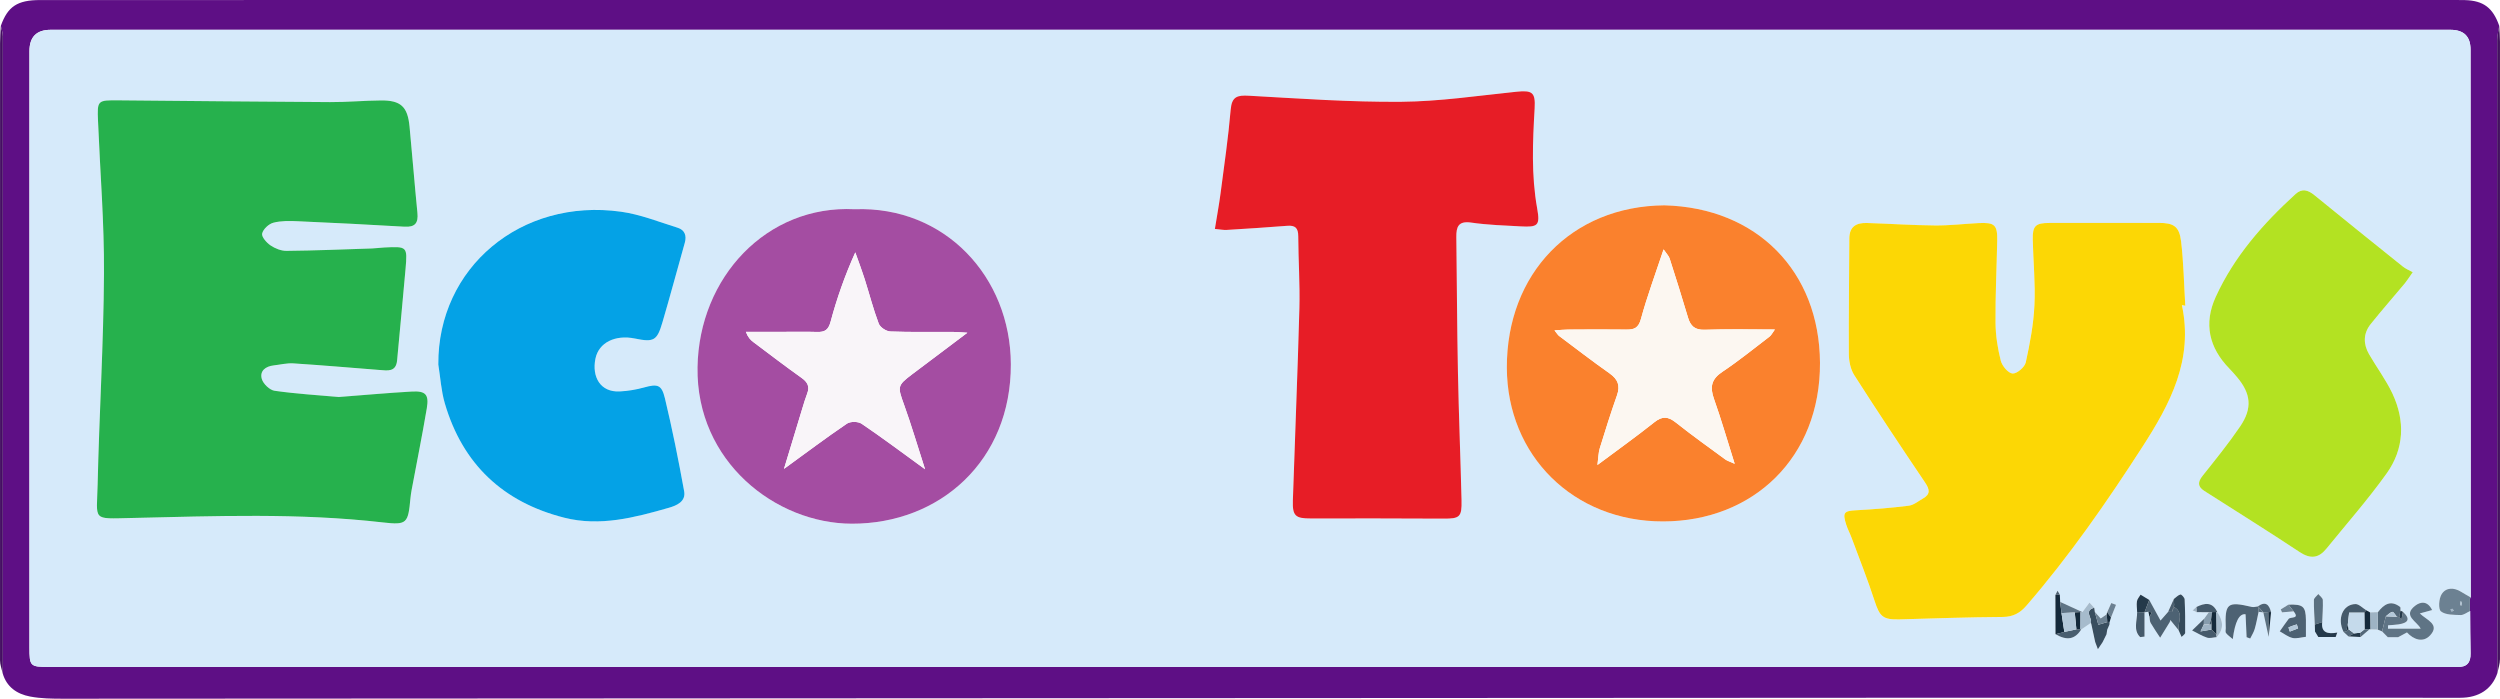 <svg xmlns="http://www.w3.org/2000/svg" version="1.1" viewBox="0 0 1006.31 281.25"><defs><style>.cls-1{fill:#5e0f85}.cls-2{fill:#4d6273}.cls-3{fill:#fcd705}.cls-4{fill:#f9f5f9}.cls-5{fill:#a44da2}.cls-6{fill:#14293a}.cls-7{fill:#495e6f}.cls-8{fill:#455a6b}.cls-9{fill:#9eb3c4}.cls-10{fill:#04a2e6}.cls-11{fill:#440f62}.cls-12{fill:#b3c8d9}.cls-13{fill:#26b14d}.cls-14{fill:#24394a}.cls-15{fill:#869cad}.cls-16{fill:#fa812d}.cls-17{fill:#43105f}.cls-18{fill:#fcf7f1}.cls-19{fill:#e71d26}.cls-20{fill:#5f7485}.cls-21{fill:#a6bbcc}.cls-22{fill:#536879}.cls-23{fill:#394e5f}.cls-24{fill:#5a7080}.cls-25{fill:#c5daeb}.cls-26{fill:#b3e222}.cls-27{fill:#344a5a}.cls-28{fill:#d6eafa}.cls-29{fill:#6c8192}</style></defs><g><g id="Laag_1"><g id="pmA1g9"><g><path d="M1005.24 270.99c-2.17 6.39-7.42 9.88-14.92 9.88-75.49 0-150.98-.05-226.47-.01-246.12.13-492.24.29-738.36.39-4.48 0-9.05-.05-13.42-.89-5.22-.99-9.44-3.82-11.01-9.4.03-1 .1-2 .1-3 .01-84.44.02-168.88 0-253.32 0-1.42-.54-2.84-.82-4.26C3.13 2.6 6.96.03 16.16.02 58.97 0 101.79.01 144.6.01h839.1c2.83 0 5.67-.05 8.5.03 7.48.22 11.27 3.1 13.8 10.36-.28 1.92-.81 3.84-.82 5.76-.05 33.31-.05 66.62-.04 99.94.02 51.63.07 103.27.1 154.9Zm-11.05-25.06v-5.08c.2-.03.32-.16.33-.38-.02-73.5-.05-146.99-.07-220.49q0-7.97-8.12-7.98H20.37q-8.51 0-8.52 8.58v239.99c0 7.64.26 7.88 7.87 7.88h965.45c1.33 0 2.67-.05 4 0 3.86.14 5.38-1.81 5.29-5.52-.14-5.66-.12-11.33-.17-16.99h-.1Z" class="cls-1"/><path d="M.32 10.39c.29 1.42.82 2.84.82 4.26.03 84.44.02 168.88 0 253.32 0 1-.06 2-.1 3-.36-1.72-1.03-3.44-1.03-5.16C-.02 183 0 100.18.03 17.37c0-2.32.19-4.65.3-6.97Z" class="cls-11"/><path d="M1005.24 270.99c-.03-51.63-.08-103.27-.1-154.9-.01-33.31-.01-66.62.04-99.94 0-1.92.53-3.84.82-5.76.1 2.16.3 4.32.3 6.47.03 82.82.04 165.64 0 248.47 0 1.88-.68 3.77-1.05 5.65Z" class="cls-17"/><path d="M994.3 245.94c.05 5.66.04 11.33.17 16.99.09 3.72-1.43 5.67-5.29 5.52-1.33-.05-2.67 0-4 0H19.73c-7.61 0-7.87-.24-7.87-7.88V20.58q0-8.56 8.52-8.58h965.96q8.13 0 8.12 7.98c.02 73.5.05 146.99.07 220.48-1.26-.74-2.55-1.42-3.77-2.2-2.93-1.86-6.15-1.91-7.94.89-1.14 1.79-1.41 6.06-.28 6.94 1.88 1.48 5.19 1.39 7.91 1.47 1.27.04 2.57-1.05 3.85-1.63Zm-49.01 10.22 4.89.26c1.24-1.06 2.48-2.13 3.71-3.19l.22.12 2.97.09 1.76.73 2.32 2.32h4.12c1.17-.63 2.33-1.25 3.58-1.93 2.69 2.9 6.5 4.28 9.36 1.14 4.06-4.45-1.55-6.17-4.18-8.79 1.9-.52 3.31-.91 4.95-1.36-1.86-3.81-4.65-3.41-6.79-1.77-5.31 4.07.8 6.34 2.18 9.27h-13.16c0-.45.02-.91.03-1.36 1.43-.12 2.87-.17 4.29-.38 3.75-.58 4.92-2.09 1.7-5.05-.34-.16-.68-.33-1.02-.49-.03-.5.15-1.26-.11-1.46-3.79-2.92-6.53-1.05-8.94 2.09-1.06.03-2.11.06-3.17.08-.52-.29-1.03-.58-1.55-.87-1.45-.87-2.93-2.51-4.36-2.47-5.1.14-7.41 5.9-4.76 11.21l1.95 1.8Zm-97.28-8.89c-.87.6-1.74 1.2-2.43 1.68-.92-1.02-1.65-1.83-2.38-2.63l-.24-1.68-1.91-2.09c-.95 1.28-1.89 2.56-2.84 3.84-2.99-1.37-5.98-2.75-8.97-4.12l-.12-2.88c-.31-.54-.62-1.08-.93-1.61-.28.56-.57 1.12-.85 1.69.01 5.27.03 10.54.04 15.82 4.58 2.68 7.78 2.1 10.29-1.85 1.3-.89 2.59-1.78 3.89-2.66l.18.25 1.59 7.4c.36.97.72 1.94 1.09 2.91l1.85-2.77 1.62-3.27.28-1.84c.3-.69.59-1.37.89-2.06l.09-1 .54-1.82c.68-1.71 1.35-3.42 2.03-5.13-.64-.24-1.28-.47-1.92-.71-.54 1.23-1.09 2.46-1.63 3.69-.11.27-.17.55-.18.84Zm63.06-.76h-.02c.71 3.27 1.43 6.55 2.14 9.83.32-3.32.65-6.63.97-9.95-.78-3.09-2.27-4.51-5.32-2.28-.81.07-1.68.36-2.44.19-9.89-2.31-10.88-1.52-10.48 8.53.03.66-.24 1.51.08 1.95.61.84 1.54 1.44 2.74 2.48q1.36-10.56 5.15-10c.14 3.05.28 6.14.42 9.23.48.18.97.35 1.45.53.62-1.28 1.42-2.5 1.81-3.84.66-2.26 1.06-4.6 1.57-6.9.64.08 1.28.15 1.93.23Zm-26.93-.11 4.96.03c-.65.9-1.31 1.8-1.96 2.7-1.59 1.54-3.18 3.09-4.77 4.63 1.99.99 3.92 2.2 6.01 2.89 1.15.38 2.59-.11 3.9-.21 3.02-3.29 2.61-6.65.23-10.06-1.94-4.26-5.06-3.71-8.44-2.05-.5.45-1 .9-1.51 1.34.52.24 1.05.48 1.57.72Zm-20.93.03v.04c.52-.07 1.04-.15 1.56-.22.14.7.29 1.4.43 2.1.15.8.09 1.73.47 2.39 1.18 2.04 2.54 3.97 3.82 5.95 1.28-2.09 2.57-4.17 3.85-6.26.22-.27.28-.57.2-.91l3.39 4.17c.39.89.79 1.78 1.18 2.67.5-.55 1.44-1.09 1.45-1.65.06-4.49.01-8.99-.21-13.47-.04-.72-1.29-2.06-1.68-1.96-.98.26-1.8 1.18-2.68 1.83-.76 1.71-1.52 3.42-2.29 5.14-.89 1.02-1.78 2.04-3.08 3.52-1.71-3.13-3.13-5.71-4.54-8.29-1.16-.71-2.32-1.42-3.49-2.12-.51.88-1.32 1.72-1.46 2.66-.22 1.41.03 2.89.08 4.34.03 3.45-1.68 7.3 1.22 10.09.58-.07 1.16-.13 1.74-.2v-9.82Zm68.62 7.77 1.32 2.19h7c.22-.59.44-1.19.65-1.78-4.01.75-6.58-.05-6.06-4.19.11-2.98.36-5.96.24-8.93-.03-.82-1.18-1.6-1.81-2.4-.62.79-1.76 1.57-1.78 2.38-.07 3.3.21 6.6.36 9.9.02.94.05 1.88.07 2.81Zm-8.6-8.11c2.62 3.21-1.27 2.08-2.01 3.06-1.24 1.62-2.38 3.32-3.56 4.99 1.7.93 3.31 2.24 5.12 2.66 1.62.37 3.46-.25 5.41-.46 0-2.51.03-4.66 0-6.81-.1-5.45-1.13-6.34-7.04-6.13-1.03.64-2.06 1.27-3.09 1.91.17.4.33.8.5 1.2 1.56-.13 3.11-.27 4.67-.4ZM136.2 159.82c-8.15-.73-16.96-1.25-25.66-2.49-1.97-.28-4.57-2.76-5.15-4.73-.95-3.25 1.5-5.12 4.81-5.49 2.63-.29 5.29-.98 7.9-.81 11.59.75 23.16 1.75 34.74 2.66 3.19.25 6.58.89 7.01-3.9 1.12-12.25 2.34-24.49 3.39-36.74.79-9.1.7-9.12-8.57-8.67-1.66.08-3.31.34-4.97.39-11.44.38-22.88.85-34.33.97-2.18.02-4.64-.96-6.48-2.2-1.59-1.08-3.67-3.46-3.37-4.77.4-1.76 2.66-3.88 4.51-4.36 3.15-.82 6.62-.74 9.93-.59 14.29.63 28.58 1.34 42.86 2.19 4.31.26 5.61-1.52 5.2-5.6-1.15-11.57-2.06-23.16-3.17-34.73-.77-8.02-3.52-10.56-11.54-10.49-6.82.06-13.63.71-20.45.67-28.32-.15-56.63-.46-84.94-.71-8.75-.08-8.81-.07-8.46 8.4.84 20.46 2.53 40.93 2.4 61.39-.18 28.3-1.93 56.58-2.56 84.88-.33 14.68-2.49 13.81 13.5 13.45 33.8-.77 67.59-2.1 101.32 1.78 9.74 1.12 10.13.39 11.09-9.67.11-1.16.28-2.31.49-3.45 2.04-10.93 4.25-21.84 6.1-32.81.94-5.57-.46-7.07-6.08-6.75-9.61.55-19.21 1.42-29.52 2.21Zm742.07-36.98 1.34.24c-.52-8.63-.67-17.3-1.68-25.87-.72-6.15-3.05-7.49-9.09-7.47-14.61.05-29.23.04-43.85.02-5.61 0-6.9 1.1-6.78 6.64.19 8.82 1.1 17.65.68 26.44-.37 7.74-1.82 15.48-3.49 23.07-.42 1.91-3.6 4.6-5.32 4.46-1.77-.14-4.21-3.06-4.74-5.17-1.25-4.95-2.07-10.14-2.11-15.24-.09-10.98.46-21.97.68-32.95.13-6.51-.98-7.54-7.59-7.19-5.81.3-11.63 1-17.43.95-9.14-.08-18.28-.71-27.42-.99-4.21-.13-7.08 1.35-7.09 6.27-.03 15.49-.3 30.98-.2 46.47.02 2.87.68 6.15 2.19 8.51 9.28 14.51 18.82 28.87 28.46 43.15 1.86 2.76 2.36 4.71-.81 6.5-1.86 1.05-3.69 2.64-5.68 2.89-7.02.88-14.09 1.45-21.16 1.84-4.93.27-5.6.89-4.09 5.67.6 1.9 1.56 3.67 2.25 5.54 3.11 8.39 6.43 16.71 9.19 25.21 2.11 6.48 3.35 7.69 10.22 7.5 13.8-.39 27.61-.89 41.42-.97 4.12-.03 6.95-1.61 9.44-4.49 17.33-20.01 32.32-41.67 46.68-63.89 11.3-17.49 20.65-35.1 15.96-57.12Zm-389.25-30.7c2.14.19 3.43.48 4.71.4 8.14-.5 16.29-1.01 24.42-1.66 3.24-.26 4.41.94 4.42 4.2.04 9.66.72 19.33.46 28.97-.69 25.81-1.79 51.6-2.63 77.41-.2 6.25 1.07 7.23 7.17 7.22 17.8-.04 35.61-.01 53.41.07 6.59.03 7.48-.61 7.32-7.41-.42-17.15-1.11-34.3-1.45-51.45-.36-18.15-.42-36.3-.65-54.46-.05-4.08.77-6.59 5.94-5.85 6.58.94 13.27 1.17 19.92 1.53 6.94.38 7.92-.28 6.69-7.15-2.41-13.44-1.8-26.87-1.03-40.35.38-6.53-.97-7.35-7.47-6.68-15.39 1.58-30.79 3.9-46.21 4.03-20.44.17-40.91-1.3-61.34-2.44-4.68-.26-6.87.33-7.33 5.62-.97 11.25-2.6 22.44-4.07 33.64-.6 4.58-1.45 9.13-2.29 14.35Zm180.93-9.49c-37.4.31-63.51 27.47-63.4 65.37.1 35.33 26.77 61.95 62.96 61.87 36.29-.08 63.3-25.79 63.09-63.88-.2-36.79-25.38-62.42-62.64-63.36Zm-325.91 1.57c-35.34-1.81-62.7 27.32-63.26 63.65-.59 37.93 31.45 62.86 62.1 62.93 35.43.08 64.16-25.33 64.02-64.22-.13-35.15-26.57-63.71-62.85-62.36ZM176.43 146.7c.84 5.21 1.15 10.57 2.61 15.6 7.15 24.53 23.5 39.84 48.11 46.07 14.35 3.63 28.3-.03 42.05-3.99 3.19-.92 6.95-2.51 6.19-6.65-2.28-12.55-4.78-25.08-7.76-37.49-1.33-5.54-3.04-5.79-8.47-4.28-3.15.87-6.46 1.42-9.72 1.58-7.84.39-11.27-5.9-9.76-13.21 1.34-6.51 8-9.69 15.86-8.09 7.62 1.56 8.94.91 11.12-6.56 3.11-10.64 5.99-21.36 9-32.03.82-2.91-.12-5.14-2.88-6-7.54-2.35-15.03-5.37-22.78-6.45-40.27-5.61-73.81 22.49-73.57 61.48Zm794.76-37.14c-1.38-.78-2.83-1.36-4-2.3-11.91-9.54-23.79-19.1-35.62-28.75-2.53-2.06-4.95-2.78-7.53-.43-13.11 11.95-24.72 25.13-32.16 41.44-4.9 10.75-2.69 20.42 5.49 28.82 1.04 1.07 2.03 2.2 3 3.34 5.7 6.71 6.37 12.58 1.35 19.96-4.67 6.85-9.91 13.33-15.08 19.82-2 2.51-2.12 4.36.66 6.14 12.81 8.17 25.71 16.2 38.36 24.6 4.34 2.88 7.65 2.51 10.76-1.32 8.16-10.03 16.71-19.78 24.24-30.27 7.13-9.94 7.55-21.2 2.35-32.24-2.6-5.52-6.34-10.5-9.4-15.81-2.38-4.13-2.35-8.38.69-12.16 4.46-5.55 9.16-10.91 13.73-16.38.82-.98 1.49-2.09 3.17-4.47Z" class="cls-28"/><path d="M994.3 245.94c-1.29.58-2.59 1.67-3.85 1.63-2.72-.09-6.03.01-7.91-1.47-1.13-.89-.86-5.15.28-6.94 1.78-2.8 5.01-2.75 7.94-.89 1.23.78 2.51 1.46 3.77 2.2-.02.22-.13.35-.33.38v5.08h.1Zm-6.67-.11c-.15-.26-.24-.62-.47-.75-.15-.09-.49.15-.74.24.12.26.18.67.37.75.21.08.54-.14.83-.24Zm2.81-2.14.6-.12c-.11-.48-.21-.95-.32-1.43l-.54.12c.09.48.18.96.26 1.44Z" class="cls-29"/><path d="M994.19 245.93v-5.08 5.08Z" class="cls-28"/><path d="M136.2 159.82c10.31-.79 19.91-1.66 29.52-2.21 5.62-.32 7.02 1.18 6.08 6.75-1.85 10.97-4.06 21.87-6.1 32.81-.21 1.14-.38 2.3-.49 3.45-.95 10.06-1.35 10.79-11.09 9.67-33.73-3.88-67.52-2.55-101.32-1.78-15.99.36-13.83 1.24-13.5-13.45.64-28.3 2.39-56.58 2.56-84.88.13-20.46-1.56-40.92-2.4-61.39-.35-8.47-.29-8.48 8.46-8.4 28.31.25 56.63.56 84.94.71 6.81.04 13.63-.61 20.45-.67 8.02-.07 10.77 2.48 11.54 10.49 1.11 11.57 2.02 23.16 3.17 34.73.41 4.09-.89 5.86-5.2 5.6-14.28-.85-28.57-1.56-42.86-2.19-3.31-.15-6.78-.23-9.93.59-1.85.48-4.12 2.6-4.51 4.36-.3 1.32 1.79 3.7 3.37 4.77 1.84 1.25 4.3 2.23 6.48 2.2 11.45-.12 22.89-.59 34.33-.97 1.66-.05 3.31-.31 4.97-.39 9.27-.45 9.36-.44 8.57 8.67-1.06 12.25-2.28 24.49-3.39 36.74-.44 4.79-3.82 4.15-7.01 3.9-11.58-.91-23.15-1.91-34.74-2.66-2.6-.17-5.26.51-7.9.81-3.31.37-5.76 2.24-4.81 5.49.58 1.97 3.18 4.45 5.15 4.73 8.7 1.24 17.5 1.76 25.66 2.49Z" class="cls-13"/><path d="M878.27 122.84c4.69 22.02-4.66 39.63-15.96 57.12-14.35 22.22-29.35 43.89-46.68 63.89-2.5 2.88-5.32 4.47-9.44 4.49-13.81.09-27.61.58-41.42.97-6.86.19-8.11-1.02-10.22-7.5-2.76-8.5-6.08-16.82-9.19-25.21-.69-1.87-1.66-3.65-2.25-5.54-1.5-4.78-.83-5.4 4.09-5.67 7.07-.39 14.14-.95 21.16-1.84 1.98-.25 3.82-1.84 5.68-2.89 3.17-1.79 2.67-3.74.81-6.5-9.64-14.28-19.18-28.63-28.46-43.15-1.51-2.36-2.17-5.65-2.19-8.51-.1-15.49.16-30.98.2-46.47.01-4.92 2.88-6.4 7.09-6.27 9.14.28 18.28.91 27.42.99 5.81.05 11.62-.65 17.43-.95 6.6-.34 7.72.69 7.59 7.19-.22 10.98-.77 21.97-.68 32.95.04 5.1.86 10.29 2.11 15.24.53 2.11 2.98 5.03 4.74 5.17 1.72.13 4.9-2.55 5.32-4.46 1.67-7.59 3.13-15.33 3.49-23.07.42-8.78-.49-17.62-.68-26.44-.12-5.54 1.17-6.65 6.78-6.64 14.62.02 29.23.02 43.85-.02 6.04-.02 8.37 1.33 9.09 7.47 1.01 8.57 1.16 17.24 1.68 25.87l-1.34-.24Z" class="cls-3"/><path d="M489.02 92.14c.84-5.23 1.69-9.77 2.29-14.35 1.46-11.2 3.1-22.39 4.07-33.64.45-5.29 2.64-5.89 7.33-5.62 20.43 1.14 40.9 2.61 61.34 2.44 15.41-.13 30.82-2.44 46.21-4.03 6.51-.67 7.85.15 7.47 6.68-.78 13.48-1.39 26.91 1.03 40.35 1.23 6.87.25 7.53-6.69 7.15-6.65-.36-13.34-.58-19.92-1.53-5.17-.74-5.99 1.77-5.94 5.85.23 18.15.29 36.31.65 54.46.34 17.15 1.03 34.3 1.45 51.45.16 6.8-.73 7.44-7.32 7.41-17.8-.09-35.61-.11-53.41-.07-6.1.01-7.37-.98-7.17-7.22.84-25.8 1.94-51.6 2.63-77.41.26-9.65-.42-19.31-.46-28.97-.01-3.27-1.18-4.46-4.42-4.2-8.13.65-16.27 1.16-24.42 1.66-1.27.08-2.57-.21-4.71-.4Z" class="cls-19"/><path d="M669.95 82.65c37.27.94 62.44 26.58 62.64 63.36.21 38.09-26.8 63.8-63.09 63.88-36.19.08-62.85-26.54-62.96-61.87-.11-37.9 26-65.06 63.4-65.37Zm-44.24 50.33c1.09 1.33 1.39 1.9 1.86 2.25 6.76 5.06 13.45 10.23 20.35 15.09 3.36 2.37 4.33 4.94 2.95 8.85-2.49 7.04-4.73 14.18-6.93 21.31-.53 1.73-.53 3.62-.93 6.7 8.42-6.29 15.81-11.55 22.9-17.2 3.21-2.56 5.55-2.37 8.66.11 6.47 5.14 13.21 9.94 19.87 14.83.8.59 1.82.86 3.82 1.78-2.99-9.48-5.41-17.9-8.34-26.14-1.69-4.76-1.08-7.92 3.36-10.88 6.59-4.39 12.76-9.42 19.07-14.23.64-.49 1.01-1.33 2.09-2.81-10.06 0-19.17-.21-28.26.1-3.96.13-5.7-1.49-6.73-4.98-2.35-7.93-4.84-15.82-7.37-23.7-.33-1.03-1.23-1.89-2.44-3.67-3.35 10.08-6.64 18.91-9.11 27.97-1 3.69-2.7 4.35-5.9 4.31-7.83-.11-15.65-.04-23.48 0-1.52 0-3.05.17-5.43.32Z" class="cls-16"/><path d="M344.04 84.22c36.28-1.35 62.72 27.21 62.85 62.36.15 38.89-28.59 64.3-64.02 64.22-30.65-.07-62.68-25-62.1-62.93.56-36.32 27.92-65.45 63.26-63.65Zm45.36 49.71c-2.88-.16-4.47-.33-6.06-.33-8.32-.03-16.66.15-24.97-.17-1.64-.06-4.1-1.68-4.66-3.15-2.21-5.85-3.76-11.95-5.66-17.92-1.16-3.62-2.51-7.18-3.78-10.77-4.2 9.34-7.42 18.5-9.93 27.86-.91 3.4-2.35 4.26-5.45 4.17-4.82-.14-9.66-.04-14.48-.04h-14.18c.83 2.21 1.85 3.24 2.99 4.11 6.45 4.85 12.87 9.76 19.44 14.43 2.39 1.7 3.32 3.47 2.25 6.27-.76 1.99-1.36 4.05-1.99 6.09-2.36 7.73-4.69 15.47-7.36 24.26 9.03-6.56 17.05-12.59 25.33-18.21 1.39-.94 4.52-.92 5.92.03 8.27 5.6 16.26 11.6 25.54 18.33-3.09-9.59-5.54-17.91-8.48-26.06-2.61-7.23-2.74-7.62 3.32-12.2 7.03-5.32 14.09-10.61 22.19-16.7Z" class="cls-5"/><path d="M176.43 146.7c-.24-39 33.31-67.1 73.57-61.48 7.75 1.08 15.24 4.1 22.78 6.45 2.77.86 3.7 3.09 2.88 6-3.01 10.67-5.88 21.39-9 32.03-2.18 7.47-3.5 8.12-11.12 6.56-7.86-1.6-14.52 1.58-15.86 8.09-1.5 7.31 1.93 13.59 9.76 13.21 3.26-.16 6.57-.71 9.72-1.58 5.43-1.51 7.14-1.26 8.47 4.28 2.98 12.4 5.48 24.93 7.76 37.49.75 4.14-3.01 5.74-6.19 6.65-13.75 3.95-27.7 7.62-42.05 3.99-24.61-6.23-40.96-21.54-48.11-46.07-1.47-5.03-1.77-10.39-2.61-15.6Z" class="cls-10"/><path d="M971.19 109.56c-1.68 2.37-2.35 3.48-3.17 4.47-4.57 5.47-9.27 10.83-13.73 16.38-3.04 3.78-3.07 8.04-.69 12.16 3.06 5.32 6.8 10.29 9.4 15.81 5.2 11.04 4.78 22.3-2.35 32.24-7.52 10.49-16.08 20.24-24.24 30.27-3.11 3.83-6.42 4.2-10.76 1.32-12.66-8.4-25.56-16.42-38.36-24.6-2.78-1.78-2.66-3.63-.66-6.14 5.18-6.49 10.42-12.97 15.08-19.82 5.02-7.38 4.35-13.25-1.35-19.96-.97-1.14-1.95-2.27-3-3.34-8.18-8.4-10.39-18.07-5.49-28.82 7.44-16.31 19.05-29.49 32.16-41.44 2.58-2.35 5.01-1.63 7.53.43 11.82 9.64 23.71 19.21 35.62 28.75 1.17.93 2.61 1.52 4 2.3Z" class="cls-26"/><path d="M967.24 246.27c3.22 2.96 2.05 4.47-1.7 5.05-1.42.22-2.86.26-4.29.38 0 .45-.02.91-.03 1.36h13.16c-1.38-2.93-7.49-5.2-2.18-9.27 2.14-1.64 4.93-2.04 6.79 1.77-1.64.45-3.05.84-4.95 1.36 2.63 2.62 8.24 4.34 4.18 8.79-2.86 3.14-6.68 1.76-9.36-1.14-1.25.67-2.42 1.3-3.58 1.93h-4.12c-.77-.77-1.55-1.55-2.31-2.33.51-2.03 1-4.06 1.5-6.08 1.48.06 2.96.11 4.44.17.32.06.64.12.97.18.3.31.59.62.89.93l.6-3.1Z" class="cls-20"/><path d="M909.14 246.28c-.51 2.31-.91 4.64-1.57 6.9-.39 1.34-1.19 2.56-1.81 3.84-.48-.18-.97-.35-1.45-.53-.14-3.09-.28-6.18-.42-9.23q-3.8-.56-5.15 10c-1.19-1.04-2.13-1.65-2.74-2.48-.32-.44-.06-1.29-.08-1.95-.39-10.05.6-10.84 10.48-8.53.76.18 1.62-.11 2.44-.19l.34.3-.03 1.87ZM921.15 243.39c5.9-.21 6.94.68 7.04 6.13.04 2.15 0 4.3 0 6.81-1.95.21-3.79.83-5.41.46-1.82-.42-3.43-1.74-5.12-2.66 1.18-1.67 2.32-3.37 3.56-4.99.75-.98 4.63.15 2.01-3.06-.69-.9-1.39-1.8-2.08-2.7Zm3.88 9.55c-.17-.53-.34-1.06-.51-1.6-1.12.37-2.26.71-3.34 1.18-.07.03.33 1.11.51 1.71 1.11-.43 2.23-.86 3.34-1.29ZM873.36 250.43c-1.28 2.09-2.57 4.17-3.85 6.26-1.29-1.98-2.64-3.91-3.82-5.95-.39-.66-.33-1.59-.47-2.39.3-.61.61-1.21.91-1.82-.45-.09-.89-.19-1.34-.28-.52.07-1.04.15-1.56.22l1.89-4.98c1.41 2.58 2.83 5.16 4.54 8.29 1.3-1.48 2.19-2.5 3.08-3.52.5.03 1.01.06 1.51.08.29-.66.58-1.33.87-1.99 4.2 2.41 1.34 6.21 1.85 9.35l-3.39-4.17c-.07.3-.13.61-.2.91Z" class="cls-2"/><path d="M876.95 253.7c-.51-3.14 2.35-6.94-1.85-9.35 0-.3.01-.6.04-.9-.04-.78-.09-1.55-.13-2.33.88-.65 1.69-1.57 2.68-1.83.38-.1 1.64 1.24 1.68 1.96.22 4.48.26 8.98.21 13.47 0 .56-.94 1.1-1.45 1.65-.39-.89-.78-1.78-1.18-2.67Z" class="cls-27"/><path d="M943.34 254.36c-2.66-5.31-.34-11.06 4.76-11.21 1.43-.04 2.9 1.6 4.35 2.47-.25.33-.5.66-.74.98h-6.13c-.22 2-.38 3.42-.54 4.85l-.78 2.86c-.31.02-.61.03-.92.05Z" class="cls-8"/><path d="M846.3 258.56c-.62.92-1.23 1.85-1.85 2.77-.36-.97-.72-1.94-1.09-2.91l-1.59-7.4-.18-.25c.72-1.98-2.95-4.96 1.38-6.13l.24 1.68c.46 1.67.92 3.34 1.43 5.16 1.5-.45 2.56-.77 3.62-1.08l.46-.04.46.05-.09 1c-.3.69-.59 1.37-.89 2.06-.09.61-.19 1.22-.28 1.84l-1.62 3.27Z" class="cls-23"/><path d="m960.35 248.08-1.5 6.08-1.77-.72.09-7.04c2.41-3.14 5.15-5.01 8.94-2.09.26.2.08.96.11 1.46-.16.89-.31 1.77-.47 2.65-.32-.07-.64-.13-.96-.18-.61-.7-1.35-2.05-1.79-1.95-.97.21-1.78 1.14-2.65 1.78Z" class="cls-22"/><path d="M931.76 251.39c-.15-3.3-.42-6.61-.36-9.9.02-.8 1.15-1.59 1.78-2.38.63.8 1.78 1.58 1.81 2.4.12 2.97-.13 5.95-.24 8.93-1 .32-1.99.64-2.99.96Z" class="cls-24"/><path d="M892.28 256.45c-1.31.1-2.75.59-3.9.21-2.09-.69-4.02-1.9-6.01-2.89 1.59-1.54 3.18-3.09 4.77-4.63-.01.74-.03 1.48-.04 2.22l-1.35 2.81c1.48-.25 2.96-.51 4.44-.76l1.96 1.99c.04.36.09.71.13 1.07Z" class="cls-8"/><path d="M842.97 244.64c-4.33 1.17-.66 4.15-1.38 6.13-1.3.89-2.59 1.78-3.89 2.66l-.19-.19-.24.12c.02-2.33.03-4.65.05-6.98l.45.03.45-.03c.95-1.28 1.89-2.56 2.84-3.84l1.91 2.09Z" class="cls-21"/><path d="m829.14 239.4.12 2.88.54 4.49 1.14 7.6c-1.18.31-2.36.61-3.55.92-.01-5.27-.03-10.54-.04-15.82.59-.02 1.19-.05 1.78-.07Z" class="cls-6"/><path d="M931.76 251.39c1-.32 1.99-.64 2.99-.96-.52 4.13 2.05 4.94 6.06 4.19-.22.59-.44 1.19-.65 1.78h-7l-1.32-2.19c-.02-.94-.05-1.88-.07-2.81ZM865.11 241.49l-1.89 4.98v-.04l-2.97-.06c-.05-1.45-.3-2.93-.08-4.34.14-.94.95-1.78 1.46-2.66 1.16.71 2.32 1.42 3.49 2.12Z" class="cls-14"/><path d="m829.8 246.77-.54-4.49c2.99 1.37 5.98 2.75 8.97 4.12l-.45.03-.45-.03c-.73.05-1.45.11-2.18.16l-5.33.22Z" class="cls-20"/><path d="m860.24 246.37 2.97.06v9.82c-.58.07-1.16.13-1.74.2-2.9-2.79-1.19-6.64-1.22-10.09ZM884.07 244.34c3.38-1.66 6.5-2.21 8.44 2.05h-2.09c-.44.01-.88.03-1.32.04l-4.96-.03-.06-2.06Z" class="cls-8"/><path d="m957.17 246.4-.09 7.04-2.97-.09c-.04-2.29-.07-4.58-.11-6.87 1.06-.03 2.11-.06 3.17-.08Z" class="cls-9"/><path d="M892.28 256.45c-.04-.36-.09-.71-.13-1.07-.04-3-.09-6.01-.13-9.01l.49.01c2.38 3.41 2.79 6.78-.23 10.06Z" class="cls-21"/><path d="M913.18 256.34c-.71-3.28-1.43-6.56-2.14-9.84.67-.04 1.34-.09 2.01-.13.04 3.32.09 6.65.13 9.97Z" class="cls-24"/><path d="M848.2 246.43c.54-1.23 1.09-2.46 1.63-3.69.64.24 1.28.47 1.92.71-.68 1.71-1.35 3.42-2.03 5.13-.51-.71-1.01-1.43-1.52-2.14Z" class="cls-29"/><path d="M827.4 255.28c1.18-.31 2.36-.61 3.55-.92 1.61-.35 3.23-.69 4.85-1.04.49.01.98.03 1.47.04l.24-.12.19.19c-2.51 3.95-5.72 4.53-10.29 1.85Z" class="cls-7"/><path d="M913.05 246.37c-.67.04-1.34.09-2.01.13l.02.01-1.89-2.1-.34-.3c3.05-2.23 4.55-.81 5.32 2.28-.37 0-.74-.01-1.11-.02Z" class="cls-2"/><path d="M848.25 250.39c-1.06.32-2.12.64-3.62 1.08-.5-1.82-.97-3.49-1.43-5.16.73.81 1.46 1.62 2.38 2.63.69-.48 1.56-1.08 2.43-1.68l.24 3.12Z" class="cls-29"/><path d="M954 246.49c.04 2.29.07 4.58.11 6.87l-.22-.12-2.11.09c-.02-2.24-.05-4.48-.07-6.72l.74-.98c.52.29 1.04.58 1.55.87Z" class="cls-6"/><path d="m841.77 251.02 1.59 7.4-1.59-7.4Z" class="cls-21"/><path d="M921.15 243.39c.69.9 1.39 1.8 2.08 2.7-1.56.13-3.11.27-4.67.4-.17-.4-.33-.8-.5-1.2 1.03-.64 2.06-1.27 3.09-1.91Z" class="cls-29"/><path d="M889.1 246.43c.44-.01.88-.03 1.32-.04-.14 1-.27 1.99-.41 2.99-.25.65-.51 1.29-.76 1.94l-2.15.03c.01-.74.03-1.48.04-2.22.65-.9 1.31-1.8 1.96-2.7Z" class="cls-15"/><path d="m951.77 253.32 2.11-.09c-1.24 1.06-2.48 2.13-3.71 3.19-.06-.58-.13-1.15-.19-1.73l1.79-1.37Z" class="cls-22"/><path d="M913.05 246.37c.37 0 .74.01 1.11.02-.32 3.32-.65 6.63-.97 9.95-.04-3.32-.09-6.65-.13-9.97Z" class="cls-6"/><path d="M943.34 254.36c.31-.01.61-.03.92-.04l1.04-1.07c.76.57 1.51 1.14 2.27 1.71l-2.28 1.2-1.95-1.8Z" class="cls-22"/><path d="M875.01 241.12c.04.78.09 1.55.13 2.33-.3.96-.61 1.93-.91 2.89-.5-.03-1.01-.06-1.51-.08.76-1.71 1.52-3.42 2.29-5.14Z" class="cls-7"/><path d="m846.3 258.56 1.62-3.27-1.62 3.27Z" class="cls-29"/><path d="M864.78 246.24c.45.09.89.19 1.34.28-.3.61-.61 1.21-.91 1.82-.14-.7-.29-1.4-.43-2.1Z" class="cls-6"/><path d="m945.29 256.16 2.28-1.2 2.42-.27.19 1.73c-1.63-.09-3.26-.18-4.89-.26Z" class="cls-14"/><path d="M848.2 253.45c.3-.69.59-1.37.89-2.06-.3.69-.59 1.37-.89 2.06Z" class="cls-29"/><path d="M965.75 248.43c.16-.88.31-1.77.47-2.65.34.16.68.32 1.02.49l-.6 3.1c-.3-.31-.59-.62-.89-.93Z" class="cls-14"/><path d="m848.25 250.39-.24-3.12c.01-.29.07-.57.18-.84.51.71 1.01 1.43 1.52 2.14l-.54 1.82-.46-.05-.46.04Z" class="cls-6"/><path d="m909.17 244.41 1.89 2.1c-.64-.08-1.28-.15-1.93-.23l.03-1.87Z" class="cls-24"/><path d="m884.07 244.34.06 2.06c-.52-.24-1.05-.48-1.57-.72.5-.45 1-.9 1.51-1.34Z" class="cls-9"/><path d="m931.83 254.2 1.32 2.19-1.32-2.19Z" class="cls-24"/><path d="M829.14 239.4c-.59.02-1.19.05-1.78.07.28-.56.57-1.12.85-1.69.31.54.62 1.08.93 1.61Z" class="cls-7"/><path d="M961.16 256.49h4.12-4.12Z" class="cls-6"/><path d="M873.36 250.43c.07-.3.13-.61.2-.91.09.34.02.64-.2.91Z" class="cls-7"/><path d="M987.63 245.83c-.29.1-.63.33-.83.24-.19-.08-.25-.49-.37-.75.25-.09.59-.33.74-.24.22.13.32.48.47.75Z" class="cls-9"/><path d="M990.44 243.69c-.09-.48-.18-.96-.26-1.44l.54-.12c.11.48.21.95.32 1.43l-.6.12Z" class="cls-21"/><path d="M625.71 132.98c2.39-.15 3.91-.31 5.43-.32 7.83-.03 15.66-.1 23.48 0 3.19.04 4.89-.62 5.9-4.31 2.46-9.06 5.76-17.89 9.11-27.97 1.21 1.78 2.1 2.64 2.44 3.67 2.53 7.88 5.02 15.77 7.37 23.7 1.03 3.49 2.77 5.11 6.73 4.98 9.09-.31 18.2-.1 28.26-.1-1.09 1.48-1.46 2.32-2.09 2.81-6.31 4.81-12.47 9.84-19.07 14.23-4.44 2.96-5.05 6.12-3.36 10.88 2.93 8.24 5.35 16.67 8.34 26.14-2-.92-3.02-1.2-3.82-1.78-6.66-4.89-13.4-9.69-19.87-14.83-3.11-2.47-5.45-2.67-8.66-.11-7.09 5.65-14.47 10.91-22.9 17.2.41-3.08.4-4.97.93-6.7 2.2-7.14 4.44-14.27 6.93-21.31 1.38-3.91.42-6.48-2.95-8.85-6.9-4.86-13.59-10.02-20.35-15.09-.47-.35-.78-.92-1.86-2.25Z" class="cls-18"/><path d="M389.4 133.93c-8.1 6.09-15.16 11.38-22.19 16.7-6.06 4.58-5.93 4.97-3.32 12.2 2.94 8.15 5.38 16.47 8.48 26.06-9.28-6.73-17.27-12.73-25.54-18.33-1.4-.95-4.54-.97-5.92-.03-8.29 5.62-16.3 11.64-25.33 18.21 2.66-8.78 5-16.52 7.36-24.26.62-2.04 1.22-4.1 1.99-6.09 1.07-2.79.15-4.56-2.25-6.27-6.58-4.68-12.99-9.58-19.44-14.43-1.15-.86-2.16-1.9-2.99-4.11h14.18c4.83 0 9.66-.1 14.48.04 3.1.09 4.54-.77 5.45-4.17 2.51-9.36 5.72-18.52 9.93-27.86 1.27 3.59 2.63 7.15 3.78 10.77 1.9 5.97 3.45 12.07 5.66 17.92.56 1.48 3.02 3.09 4.66 3.15 8.31.32 16.64.14 24.97.17 1.59 0 3.19.17 6.06.33Z" class="cls-4"/><path d="M960.35 248.08c.87-.64 1.69-1.57 2.65-1.78.43-.09 1.18 1.26 1.79 1.95-1.48-.06-2.96-.11-4.44-.17ZM925.03 252.94c-1.11.43-2.23.86-3.34 1.29-.18-.59-.57-1.68-.51-1.71 1.08-.47 2.21-.81 3.34-1.18.17.53.34 1.06.51 1.6Z" class="cls-12"/><path d="M874.24 246.34c.3-.96.61-1.93.91-2.89-.03.3-.04.6-.04.9-.29.66-.58 1.33-.87 1.99Z" class="cls-6"/><path d="m949.98 254.69-2.42.27c-.76-.57-1.51-1.14-2.27-1.71-.09-.6-.17-1.19-.26-1.79.16-1.43.32-2.85.54-4.85h6.13c.02 2.24.05 4.48.07 6.72l-1.79 1.37Z" class="cls-25"/><path d="M945.03 251.46c.09.6.17 1.19.26 1.79l-1.04 1.07.78-2.86Z" class="cls-6"/><path d="m887.1 251.35 2.15-.03c.32.03.63.05.95.06 0 .67 0 1.35-.01 2.02-1.48.25-2.96.51-4.44.76.45-.94.9-1.87 1.35-2.81Z" class="cls-9"/><path d="M890.19 253.4c0-.67 0-1.35.01-2.02-.06-.67-.13-1.33-.19-2 .14-1 .27-1.99.41-2.99.53 0 1.07-.01 1.6-.02.04 3 .09 6.01.13 9.01l-1.96-1.99ZM837.27 253.36c-.49-.01-.98-.03-1.47-.04-.22-2.26-.44-4.52-.65-6.78.73-.05 1.45-.11 2.18-.16-.02 2.33-.03 4.65-.05 6.98Z" class="cls-6"/><path d="M835.14 246.55c.22 2.26.44 4.52.65 6.78-1.62.35-3.23.69-4.85 1.04l-1.14-7.6c1.78-.07 3.56-.15 5.33-.22Z" class="cls-12"/><path d="m890.01 249.38.19 2c-.32 0-.64-.03-.95-.06.25-.65.51-1.29.76-1.94Z" class="cls-8"/></g></g></g></g></svg>